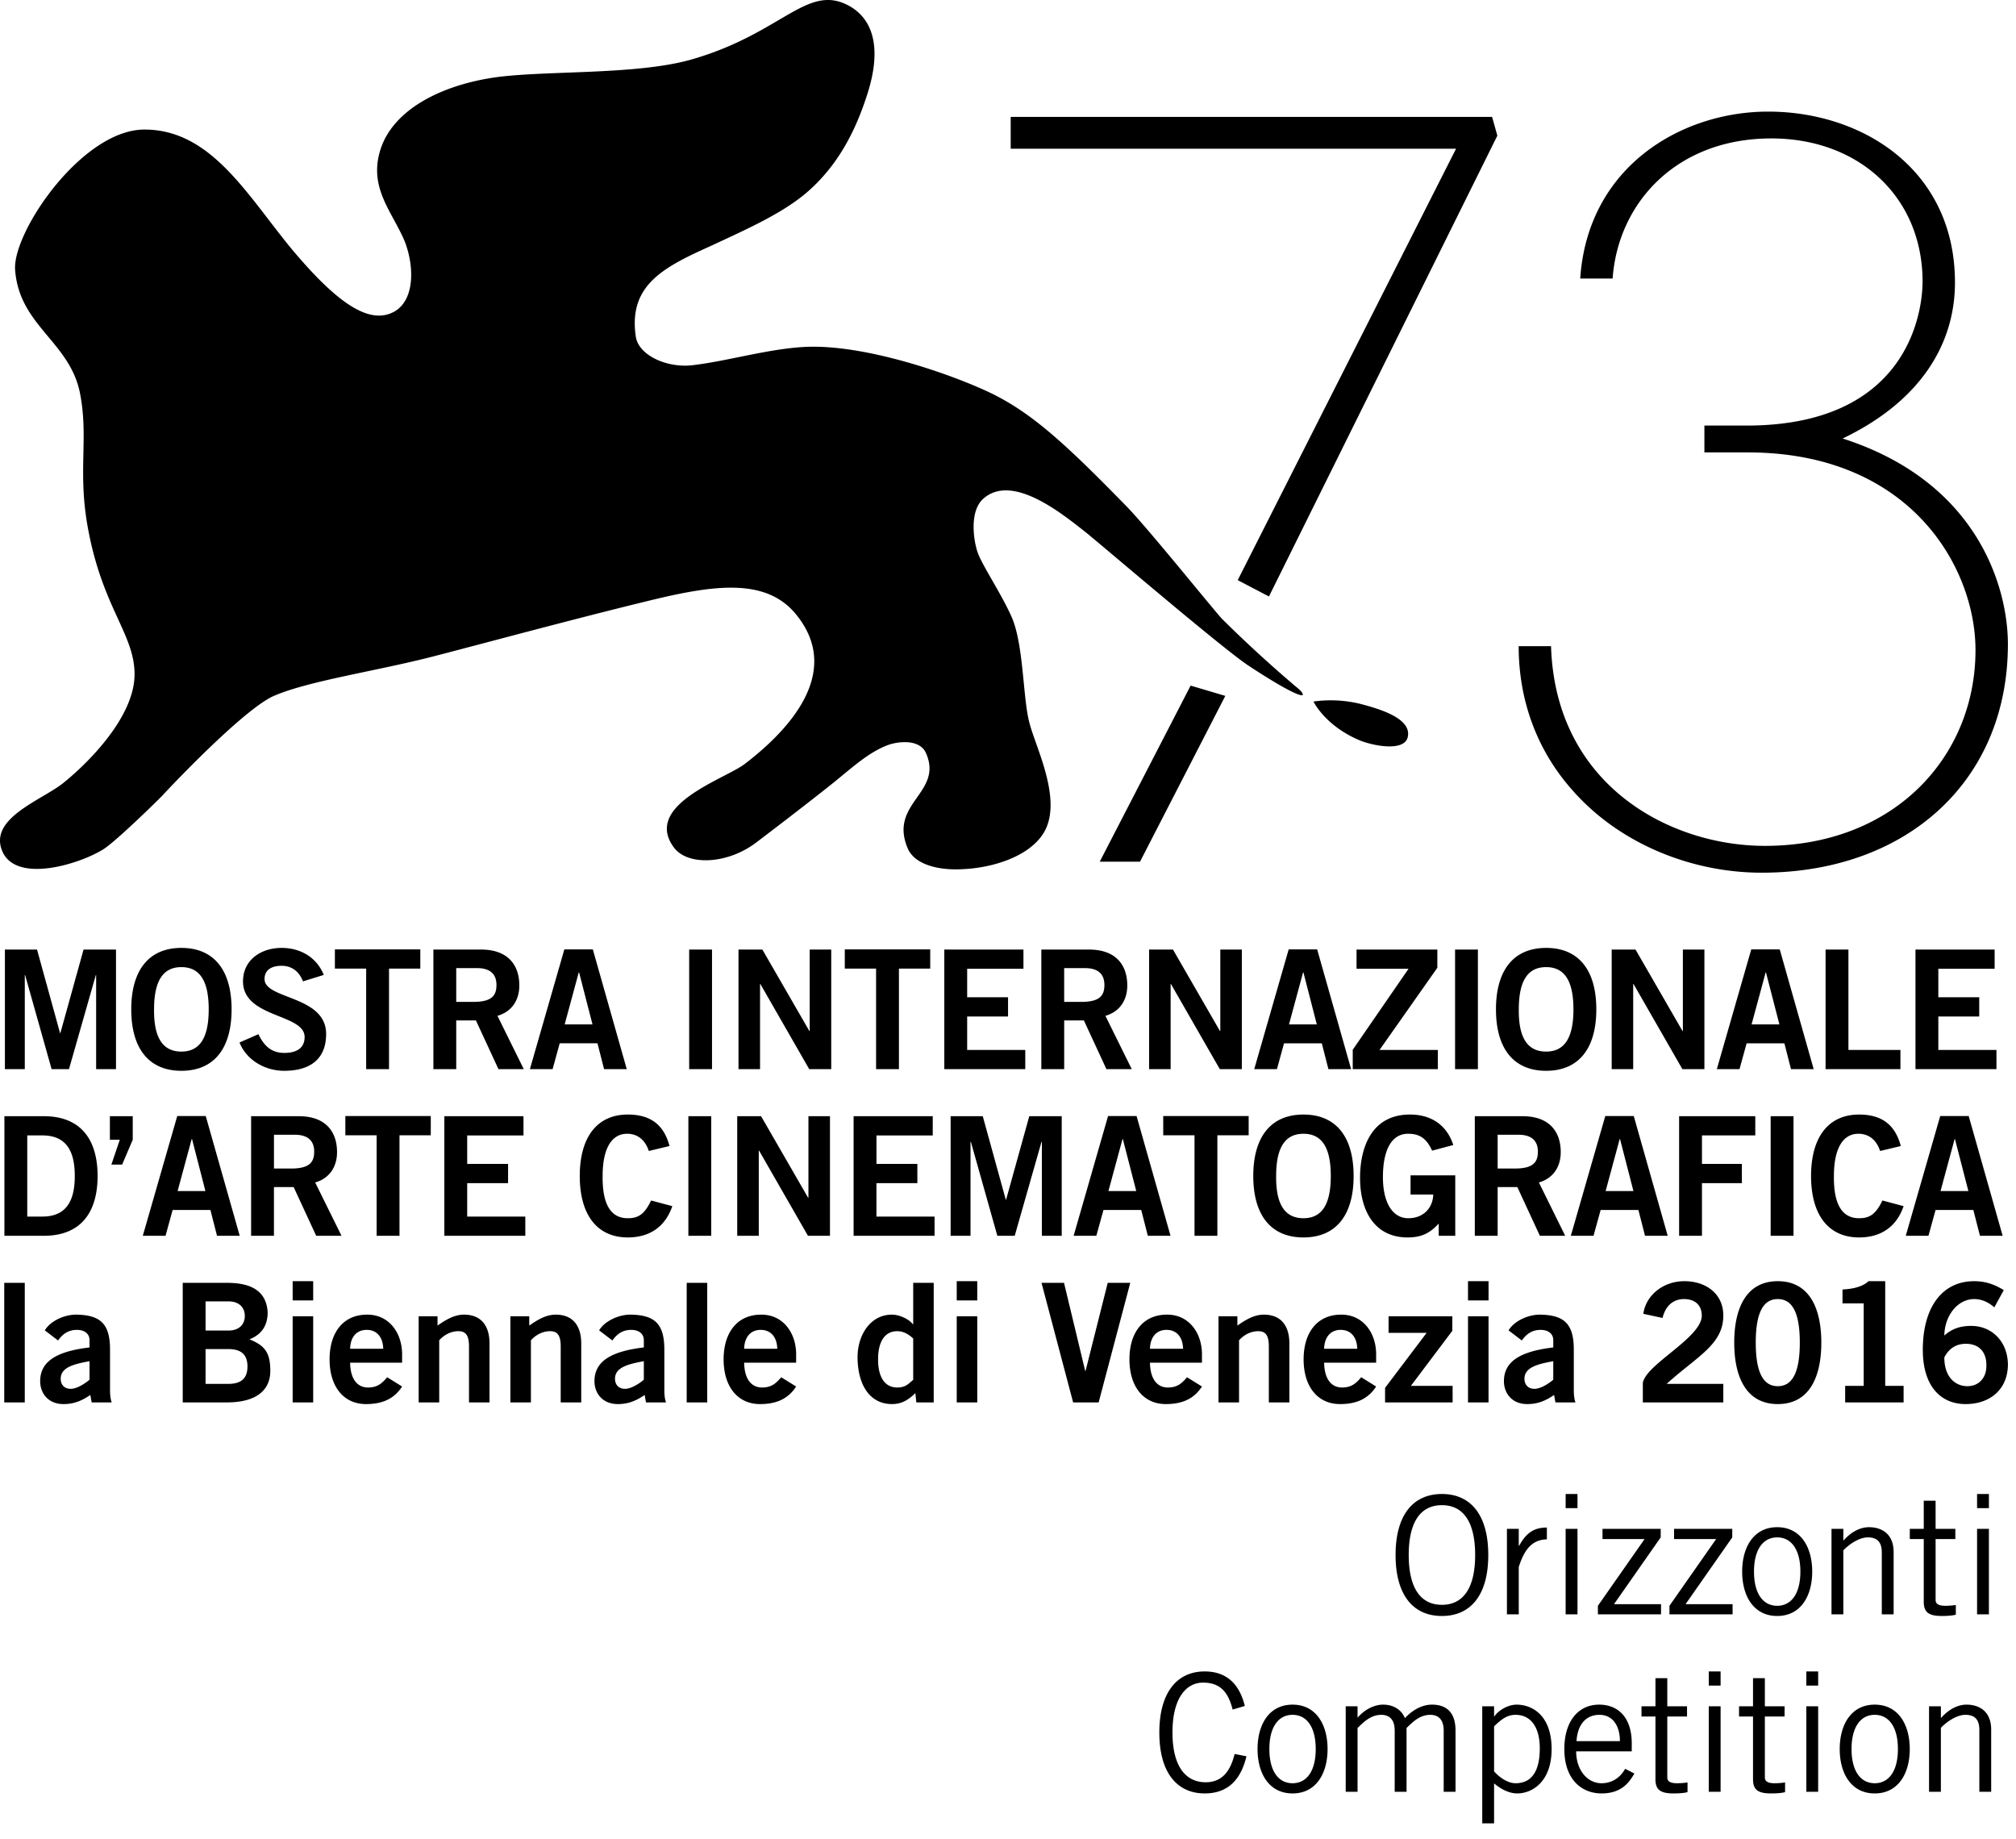 <svg xmlns="http://www.w3.org/2000/svg" viewBox="0 0 125 114"><path fill="#000" fill-rule="evenodd" d="M92.64 113.031h-.735v-7.258h.734v.622h.02c.275-.398.867-.724 1.376-.724.938 0 2.171.632 2.171 2.752 0 2.06-1.233 2.752-2.13 2.752-.499 0-.988-.255-1.397-.591l-.04-.02v2.467zm10.005-7.258v-1.742h.734v1.742h1.223v.633h-1.223v3.771c0 .244.173.366.602.366.244 0 .458-.02.652-.05v.601c-.133.041-.428.081-.856.081-.795 0-1.132-.203-1.132-.876v-3.893h-.866v-.633h.866zm6.049 0v-1.742h.734v1.742h1.223v.633h-1.223v3.771c0 .244.173.366.602.366.244 0 .458-.02.652-.05v.601c-.133.041-.428.081-.857.081-.794 0-1.131-.203-1.131-.876v-3.893h-.866v-.633h.866zm7.547 5.402c-1.447 0-2.171-1.222-2.171-2.752 0-1.528.724-2.752 2.171-2.752 1.447 0 2.171 1.224 2.171 2.752 0 1.53-.724 2.752-2.171 2.752zm-38.956-2.303c-.326 1.366-1.08 2.303-2.589 2.303-1.65 0-2.813-1.202-2.813-3.781 0-2.396 1.04-3.781 2.813-3.781 1.366 0 2.161.795 2.487 2.14l-.754.224c-.265-1.039-.734-1.671-1.835-1.671-1.06 0-1.896.979-1.896 3.088 0 2.131.836 3.089 2.06 3.089 1.131 0 1.57-.857 1.794-1.754l.733.143zm2.858 2.303c-1.447 0-2.17-1.222-2.17-2.752 0-1.528.723-2.752 2.17-2.752 1.448 0 2.171 1.224 2.171 2.752 0 1.53-.723 2.752-2.17 2.752zm17.586-2.609c0 1.162.694 1.977 1.57 1.977.652 0 1.162-.346 1.468-.896l.571.295c-.347.601-.836 1.233-2.039 1.233-1.183 0-2.304-.815-2.304-2.752 0-1.712.856-2.752 2.161-2.752 1.101 0 2.019.714 2.019 2.406v.489h-3.446zm8.221 2.508h.734v-5.301h-.734v5.301zm6.049 0h.734v-5.301h-.734v5.301zm-27.826 0h-.734v-5.301h.734v.704l.041-.041c.448-.499 1.03-.765 1.54-.765.682 0 1.161.347 1.355.836.468-.499 1.06-.836 1.681-.836.704 0 1.458.296 1.458 1.611v3.792h-.734v-3.792c0-.713-.357-.979-.826-.979-.652 0-1.08.429-1.477.816v3.955h-.735v-3.792c0-.713-.356-.979-.825-.979-.652 0-1.08.429-1.478.816v3.955zm36.169 0h-.734v-5.301h.734v.714h.021c.417-.469.968-.816 1.569-.816.785 0 1.529.408 1.529 1.55v3.853h-.734v-3.832c0-.705-.336-.939-.866-.939-.551 0-1.183.448-1.519.806v3.965zm-27.703-1.264c.397.438.897.733 1.335.733.856 0 1.498-.56 1.498-2.161 0-1.345-.58-2.079-1.498-2.079-.469 0-.815.204-1.335.714v2.793zm-12.496-3.507c-.877 0-1.437.755-1.437 2.12 0 1.366.56 2.12 1.437 2.12s1.437-.754 1.437-2.12c0-1.365-.56-2.12-1.437-2.12zm36.098 0c-.877 0-1.438.755-1.438 2.12 0 1.366.561 2.12 1.438 2.12.876 0 1.437-.754 1.437-2.12 0-1.365-.561-2.12-1.437-2.12zm-15.8 1.631c0-.979-.47-1.631-1.264-1.631-.887 0-1.366.652-1.427 1.631h2.691zm11.558-3.445h.734v-.876h-.734v.876zm-6.049 0h.734v-.876h-.734v.876zm4.243-4.314c-1.448 0-2.172-1.222-2.172-2.752 0-1.528.724-2.752 2.172-2.752 1.447 0 2.171 1.224 2.171 2.752 0 1.53-.724 2.752-2.171 2.752zm-20.788-7.562c1.804 0 2.874 1.325 2.874 3.781 0 2.457-1.07 3.781-2.874 3.781-1.805 0-2.874-1.324-2.874-3.781 0-2.456 1.07-3.781 2.874-3.781zm30.61 2.16h1.224v.633h-1.224v3.771c0 .244.174.366.602.366.245 0 .458-.02.652-.05v.601c-.133.041-.428.081-.856.081-.795 0-1.132-.203-1.132-.876v-3.893h-.866v-.633h.866v-1.742h.734v1.742zm2.571 5.301h.734v-5.301h-.734v5.301zm-15.159 0h-3.914v-.531l2.895-4.137h-2.609v-.633h3.608v.53l-2.895 4.139h2.915v.632zm-10.35 0h.733v-5.301h-.734v5.301zm5.913 0h-3.914v-.531l2.895-4.137h-2.609v-.633h3.608v.53l-2.895 4.139h2.915v.632zm-8.82 0h-.735v-5.301h.734v1.051h.021c.407-.725.846-1.132 1.722-1.132v.733c-.917.021-1.396.622-1.743 1.713v2.936zm20.124 0h-.734v-5.301h.734v.714h.02c.418-.469.968-.816 1.57-.816.785 0 1.529.408 1.529 1.55v3.853h-.734v-3.832c0-.705-.336-.939-.867-.939-.55 0-1.182.448-1.518.806v3.965zm-4.101-4.771c-.877 0-1.438.755-1.438 2.12 0 1.366.561 2.12 1.438 2.12.876 0 1.437-.754 1.437-2.12 0-1.365-.561-2.12-1.437-2.12zm-20.788 4.18c1.294 0 2.06-.999 2.06-3.089s-.766-3.088-2.06-3.088c-1.295 0-2.059.998-2.059 3.088s.764 3.089 2.06 3.089zm7.671-5.994h.734v-.876h-.734v.876zm25.51 0h.734v-.876h-.734v.876zm-12.357-14.068c-1.961 0-2.7 1.684-2.7 3.809s.739 3.809 2.7 3.809c1.961 0 2.7-1.684 2.7-3.809s-.739-3.809-2.7-3.809zM6.926 86.936H5.683l-.082-.462c-.513.349-.996.565-1.663.565-.965 0-1.447-.688-1.447-1.417 0-1.212.985-1.848 3.06-2.094v-.452c0-.411-.33-.637-.78-.637-.597 0-.925.319-1.172.657l-.82-.626c.327-.564 1.21-.996 1.991-.975 1.437.031 2.053.554 2.053 2.156v2.515c0 .267.02.534.103.77zm76.223-5.441c-1.447 0-2.32 1.078-2.32 2.772 0 1.694.873 2.772 2.26 2.772 1.025 0 1.744-.329 2.237-1.088l-.924-.575c-.319.369-.596.636-1.19.636-.597 0-1.09-.431-1.11-1.54h3.224v-.524c0-1.283-.78-2.464-2.177-2.453zm39.07.698c-.677 0-1.181.174-1.663.595.021-1.252.842-2.258 1.848-2.258.534 0 .945.246 1.253.513l.585-1.068c-.565-.349-1.119-.554-1.838-.554-2.012 0-3.182 1.663-3.182 4.25 0 2.259 1.108 3.368 2.658 3.368 1.489 0 2.608-.893 2.619-2.444-.011-1.416-.976-2.402-2.28-2.402zM46.14 84.472c.021 1.109.514 1.54 1.11 1.54.594 0 .872-.267 1.19-.636l.924.575c-.493.759-1.212 1.088-2.238 1.088-1.386 0-2.259-1.078-2.259-2.772 0-1.694.873-2.772 2.32-2.772 1.397-.011 2.177 1.17 2.177 2.453v.524H46.14zm51.545 2.464h-1.242l-.083-.462c-.513.349-.995.565-1.663.565-.965 0-1.447-.688-1.447-1.417 0-1.212.985-1.848 3.06-2.094v-.452c0-.411-.33-.637-.782-.637-.595 0-.924.319-1.17.657l-.82-.626c.327-.564 1.211-.996 1.99-.975 1.438.031 2.054.554 2.054 2.156v2.515c0 .267.021.534.103.77zM72.35 81.495c-1.448 0-2.32 1.078-2.32 2.772 0 1.694.872 2.772 2.258 2.772 1.026 0 1.745-.329 2.238-1.088l-.924-.575c-.318.369-.595.636-1.19.636-.596 0-1.089-.431-1.11-1.54h3.224v-.524c0-1.283-.78-2.464-2.176-2.453zm-49.595 0c-1.447 0-2.32 1.078-2.32 2.772 0 1.694.873 2.772 2.26 2.772 1.025 0 1.744-.329 2.237-1.088l-.924-.575c-.318.369-.595.636-1.19.636-.596 0-1.089-.431-1.11-1.54h3.224v-.524c0-1.283-.78-2.464-2.177-2.453zm18.54 5.441h-1.242l-.082-.462c-.513.349-.996.565-1.663.565-.965 0-1.448-.688-1.448-1.417 0-1.212.985-1.848 3.06-2.094v-.452c0-.411-.329-.637-.78-.637-.596 0-.925.319-1.17.657l-.822-.626c.328-.564 1.211-.996 1.991-.975 1.438.031 2.053.554 2.053 2.156v2.515c0 .267.021.534.103.77zm15.327-4.846v-2.566h1.272v7.412h-1.078l-.06-.575c-.453.442-.874.678-1.449.678-1.417 0-2.135-1.253-2.135-2.916 0-1.314.76-2.628 2.135-2.628.431 0 1.037.257 1.294.595h.021zm-42.54-2.566c1.477 0 2.432.492 2.514 1.817 0 .77-.318 1.365-1.129 1.684.965.39 1.293.831 1.293 1.961 0 1.149-.81 1.95-2.699 1.95H11.33v-7.412h2.752zm62.64 2.073v.576c.472-.329 1.017-.678 1.643-.678 1.068 0 1.581.698 1.581 1.786v3.655h-1.273v-3.47c0-.719-.226-.945-.657-.945-.555 0-.975.319-1.19.565v3.85h-1.274v-5.339h1.17zM.263 86.936h1.273v-7.412H.263v7.412zm32.553-5.339v.576c.472-.329 1.016-.678 1.642-.678 1.068 0 1.581.698 1.581 1.786v3.655h-1.273v-3.47c0-.719-.226-.945-.657-.945-.554 0-.975.319-1.19.565v3.85h-1.274v-5.339h1.171zm57.232.904l-2.567 3.409h2.587v1.026H85.88v-.903l2.577-3.409h-2.36v-1.027h3.952v.904zm25.807-3.08h1.036v6.489h1.14v1.026h-3.624V85.91h1.15v-5.113h-1.314v-.862c.677-.031 1.272-.186 1.612-.514zm-73.277 7.515h1.273v-7.412h-1.273v7.412zm16.743 0h1.273v-5.339h-1.273v5.339zm7.966-1.95h.021l1.375-5.462h1.397l-1.96 7.412h-1.582l-1.96-7.412h1.395l1.314 5.462zm-49.14 1.95h1.272v-5.339h-1.273v5.339zm72.875 0h1.273v-5.339h-1.273v5.339zm-63.894-5.339v.576c.473-.329 1.017-.678 1.643-.678 1.068 0 1.581.698 1.581 1.786v3.655H29.08v-3.47c0-.719-.226-.945-.657-.945-.554 0-.975.319-1.19.565v3.85h-1.274v-5.339h1.17zm79.724 5.339h-4.99v-1.221c.226-1.161 3.655-2.803 3.655-4.158 0-.647-.42-1.027-1.098-1.027-.739 0-1.17.493-1.335 1.17l-1.191-.256c.154-1.14 1.222-2.023 2.546-2.023 1.304 0 2.413.75 2.413 2.136 0 1.806-1.663 2.545-3.511 4.229h3.511v1.15zM39.92 85.529c-.267.227-.77.565-1.17.565-.36 0-.617-.226-.617-.626 0-.749.934-.924 1.787-1.088v1.149zm-34.37 0c-.267.227-.77.565-1.17.565-.36 0-.616-.226-.616-.626 0-.749.934-.924 1.786-1.088v1.149zm90.76 0c-.268.227-.77.565-1.172.565-.359 0-.615-.226-.615-.626 0-.749.934-.924 1.786-1.088v1.149zm-39.688.011c-.267.205-.442.472-.987.472-.759 0-1.19-.616-1.19-1.745 0-1.13.431-1.746 1.19-1.746.411 0 .73.216.987.452v2.567zm53.607.39c-.811 0-1.365-.678-1.365-2.7 0-2.023.554-2.7 1.365-2.7.811 0 1.366.677 1.366 2.7 0 2.022-.555 2.7-1.366 2.7zm11.754 0c-.719 0-1.427-.534-1.427-1.786.288-.555.739-.842 1.335-.842.831 0 1.283.523 1.273 1.345.01.77-.472 1.283-1.181 1.283zm-107.82-2.3h-1.417v2.156h1.417c.821 0 1.181-.369 1.181-1.078 0-.708-.36-1.078-1.18-1.078zm69.992-.02c-.02-.739-.41-1.171-1.027-1.171-.615 0-1.006.432-1.027 1.171h2.054zm-10.799 0c-.02-.739-.41-1.171-1.027-1.171-.616 0-1.006.432-1.027 1.171h2.054zm-25.162 0c-.02-.739-.41-1.171-1.027-1.171-.616 0-1.006.432-1.027 1.171h2.054zm-24.432 0c-.02-.739-.41-1.171-1.027-1.171-.616 0-1.006.432-1.027 1.171h2.054zm-9.599-2.937h-1.417v1.808h1.417c.678 0 1.016-.391 1.016-.904s-.338-.904-1.016-.904zm45.158-.061h1.273v-1.191h-1.273v1.191zm-41.175 0h1.273v-1.191h-1.273v1.191zm72.876 0h1.274v-1.191h-1.274v1.191zm24.248-5.094c-1.068 0-1.581-.883-1.56-2.618 0-1.735.575-2.618 1.519-2.618.698 0 1.14.442 1.345 1.068l1.283-.308c-.349-1.314-1.17-1.951-2.587-1.951-1.889 0-2.977 1.386-2.977 3.809s1.088 3.809 2.977 3.809c1.355 0 2.32-.657 2.762-1.94l-1.314-.35c-.421.873-.811 1.099-1.448 1.099zM83.93 72.9c0-2.423-1.088-3.809-3.11-3.809-2.024 0-3.112 1.386-3.112 3.809s1.088 3.809 3.111 3.809 3.111-1.386 3.111-3.809zm-45.005 2.618c-1.068 0-1.58-.883-1.56-2.618 0-1.735.575-2.618 1.52-2.618.697 0 1.14.442 1.344 1.068l1.284-.308c-.35-1.314-1.17-1.951-2.588-1.951-1.889 0-2.977 1.386-2.977 3.809s1.088 3.809 2.977 3.809c1.355 0 2.32-.657 2.762-1.94l-1.314-.35c-.42.873-.81 1.099-1.448 1.099zm51.308 1.088h-1.027v-.759c-.595.657-1.149.862-1.93.862-2.012 0-2.947-1.601-2.947-3.696 0-1.889.72-3.922 3.091-3.922 1.478 0 2.341.801 2.69 1.889l-1.314.349c-.339-.739-.75-1.047-1.489-1.047-1.047 0-1.56 1.047-1.56 2.69 0 1.561.585 2.546 1.571 2.546.923 0 1.52-.616 1.55-1.468H87.46v-1.191h2.772v3.747zm4.167-7.412c1.684 0 2.361.975 2.372 2.197.01.914-.452 1.653-1.355 1.91l1.632 3.306h-1.57l-1.397-3.019H92.86v3.019h-1.416v-7.413H94.4zm-51.719 7.413H44.1v-7.413h-1.418v7.413zm-24.155-7.413c1.684 0 2.361.975 2.372 2.197.01.914-.452 1.653-1.356 1.91l1.633 3.306h-1.57l-1.397-3.019h-1.222v3.019H15.57v-7.413h2.957zm91.262 7.413h1.417v-7.413h-1.417v7.413zm-56.86-7.413h4.906v1.191h-3.49v1.766h2.536v1.191h-2.537v2.073h3.604v1.191h-5.02v-7.412zm-25.377 0h4.907v1.191h-3.49v1.766h2.535v1.191h-2.535v2.073h3.603v1.191h-5.02v-7.412zm-24.824 0c1.961 0 3.316 1.088 3.326 3.706-.01 2.618-1.365 3.706-3.326 3.706H.273v-7.412h2.454zm59.634 5.174h.021l1.437-5.174h2.012v7.412H64.6v-5.831h-.02l-1.663 5.831h-1.078l-1.643-5.831h-.02v5.831h-1.233v-7.412h1.992l1.427 5.174zM26.71 69.184v1.191h-1.94v6.231h-1.417v-6.231h-1.94v-1.191h5.297zm77.402.01h4.723v1.191h-3.306v1.766h2.474v1.191h-2.474v3.264h-1.417v-7.412zm16.189-.01h1.766l2.105 7.422h-1.407l-.411-1.601h-2.341l-.441 1.601h-1.407l2.136-7.422zm-51.595 0h1.766l2.105 7.422H71.17l-.41-1.601h-2.34l-.443 1.601H66.57l2.135-7.422zm30.828 0h1.766l2.104 7.422h-1.406l-.411-1.601h-2.34l-.442 1.601h-1.407l2.136-7.422zm-88.542 0h1.765l2.106 7.422h-1.407l-.41-1.601h-2.342l-.44 1.601H8.854l2.136-7.422zm39.113 5.061h.021v-5.051h1.335v7.412h-1.365l-3.029-5.277h-.02v5.277H45.71v-7.412h1.48l2.914 5.051zm27.317-5.061v1.191h-1.94v6.231h-1.417v-6.231h-1.94v-1.191h5.297zm3.398 6.334c-1.17 0-1.714-.883-1.694-2.618 0-1.735.534-2.618 1.694-2.618s1.694.883 1.694 2.618c0 1.735-.534 2.618-1.694 2.618zm-78.184-.103c1.621 0 2.001-1.191 2.001-2.515s-.38-2.515-2-2.515H1.69v5.03h.945zm10.101-1.581l-.83-3.224h-.022l-.873 3.224h1.725zm57.715 0l-.832-3.224h-.02l-.873 3.224h1.725zm30.827 0l-.831-3.224h-.021l-.872 3.224h1.724zm20.768 0l-.832-3.224h-.021l-.873 3.224h1.726zm-27.892-3.49H92.86v2.094h1.047c1.11 0 1.448-.349 1.448-1.047s-.42-1.047-1.2-1.047zm-75.874 0h-1.294v2.094h1.047c1.11 0 1.447-.349 1.447-1.047s-.42-1.047-1.2-1.047zm-10.05.308l-.658 1.54h-.667l.523-1.54h-.616v-1.458H8.23v1.458zm9.403-5.382c-.832 0-1.273-.462-1.612-1.16l-1.17.514c.421 1.078 1.56 1.755 2.772 1.755 1.642 0 2.597-.759 2.597-2.279 0-2.402-3.819-2.135-3.819-3.408 0-.575.441-.822 1.058-.822.667 0 1.108.39 1.324.965l1.293-.4c-.44-1.078-1.426-1.674-2.617-1.674-1.284 0-2.393.75-2.393 2.074 0 2.279 3.82 1.992 3.82 3.45 0 .719-.545.985-1.253.985zm78.233 1.109c2.023 0 3.111-1.386 3.111-3.809s-1.088-3.809-3.11-3.809c-2.024 0-3.112 1.386-3.112 3.809s1.088 3.809 3.111 3.809zm-84.619 0c2.023 0 3.112-1.386 3.112-3.809s-1.089-3.809-3.112-3.809c-2.022 0-3.11 1.386-3.11 3.809s1.088 3.809 3.11 3.809zm56.276-7.515c1.684 0 2.361.975 2.372 2.197.01.914-.452 1.653-1.356 1.91l1.633 3.306h-1.57l-1.397-3.019h-1.222v3.019h-1.417v-7.413h2.957zm41.061-.01h1.766l2.105 7.423h-1.407l-.41-1.602h-2.341l-.442 1.602h-1.406l2.135-7.423zM3.724 64.038h.02l1.437-5.174h2.012v7.413H5.961v-5.832h-.02l-1.664 5.832H3.2l-1.643-5.832h-.02v5.832H.304v-7.413h1.992l1.427 5.174zm76.18-5.184h1.765l2.105 7.423h-1.407l-.41-1.602h-2.342l-.44 1.602h-1.408l2.136-7.423zm24.42 5.061h.021v-5.051h1.335v7.413h-1.365L101.286 61h-.021v5.277h-1.334v-7.413h1.478l2.915 5.051zM90.22 66.277h1.416v-7.413H90.22v7.413zm-60.392-7.413c1.684 0 2.362.975 2.372 2.197.01.914-.452 1.653-1.356 1.91l1.633 3.306h-1.57l-1.397-3.019h-1.222v3.019h-1.416v-7.413h2.956zm84.782 0v6.222h3.224v1.191h-4.641v-7.413h1.417zm-56.059 0h4.907v1.191h-3.49v1.766h2.535v1.191h-2.535v2.074h3.603v1.191h-5.02v-7.413zm60.216 0h4.908v1.191h-3.491v1.766h2.536v1.191h-2.536v2.074h3.604v1.191h-5.021v-7.413zm-29.646 1.129l-3.583 5.093h3.614v1.191h-5.277v-1.202l3.46-5.02h-3.224v-1.191h5.01v1.129zm-46.389 6.284h1.416v-7.413h-1.416v7.413zm-7.74-7.423h1.766l2.104 7.423h-1.406l-.41-1.602h-2.342l-.44 1.602h-1.408l2.136-7.423zm40.651 5.061h.021v-5.051h1.334v7.413h-1.365L72.604 61h-.02v5.277h-1.335v-7.413h1.48l2.914 5.051zm-17.965-5.061v1.191h-1.94v6.232h-1.417v-6.232h-1.94v-1.191h5.297zm-7.493 5.061h.02v-5.051h1.335v7.413h-1.365L47.146 61h-.02v5.277H45.79v-7.413h1.48l2.915 5.051zm-27.48-3.87h-1.94v-1.191h5.296v1.191h-1.94v6.232h-1.417v-6.232zm73.161-.093c1.16 0 1.694.883 1.694 2.618 0 1.736-.534 2.618-1.694 2.618-1.17 0-1.715-.882-1.694-2.618 0-1.735.534-2.618 1.694-2.618zm-84.619 0c1.16 0 1.694.883 1.694 2.618 0 1.736-.534 2.618-1.694 2.618-1.17 0-1.714-.882-1.694-2.618 0-1.735.534-2.618 1.694-2.618zm70.401 3.553l-.83-3.224h-.022l-.873 3.224h1.725zm28.682 0l-.832-3.224h-.02l-.873 3.224h1.725zm-73.593 0l-.83-3.224h-.022l-.873 3.224h1.725zm-7.402-1.397c1.11 0 1.448-.348 1.448-1.047 0-.698-.42-1.047-1.2-1.047h-1.295v2.094h1.047zm37.695 0c1.11 0 1.448-.348 1.448-1.047 0-.698-.42-1.047-1.202-1.047h-1.293v2.094h1.047zm32.96-44.841h-2.01c.468-6.96 6.294-10.348 11.651-10.348 5.893 0 11.585 3.635 11.585 10.594 0 3.757-2.076 7.33-6.964 9.67 8.438 2.71 10.246 9.301 10.246 12.75 0 8.499-6.295 14.166-15.269 14.166-4.419 0-8.906-1.848-11.785-5.174-2.009-2.279-3.28-5.297-3.28-8.869h2.007c.268 8.622 7.366 12.38 13.259 12.38 8.036 0 13.059-5.544 13.059-12.134 0-5.112-4.019-12.257-14.13-12.257h-2.679v-1.663h2.612c10.045 0 10.915-7.083 10.915-8.93 0-5.174-3.884-8.87-9.375-8.87-5.893 0-9.509 4.004-9.843 8.685zM57.4 46.652c1.136 2.501-2.312 3.101-1.122 5.93.44 1.038 1.957 1.385 3.425 1.297 1.865-.085 3.974-.763 4.905-2.092 1.413-1.985-.392-5.433-.778-6.974-.415-1.514-.348-4.883-1.116-6.592-.675-1.511-1.86-3.232-2.12-4.046-.249-.78-.473-2.508.371-3.257 1.804-1.611 4.91.946 6.336 2.063.92.734 8.39 7.13 10.086 8.266 1.628 1.072 2.537 1.57 3.014 1.765.281.115.368.08.368.08s.11-.118-.423-.531a80.278 80.278 0 0 1-4.574-4.195c-.476-.501-4.565-5.583-5.897-6.951-3.888-3.988-5.92-5.819-8.43-7.045-2.537-1.211-7.838-3.035-11.497-2.867-2.336.116-4.87.894-7.05 1.141-1.59.168-3.294-.634-3.472-1.759-.488-3.213 1.724-4.32 4.641-5.637 2.3-1.067 4.54-2.066 6.046-3.395 2.117-1.861 3.115-4.262 3.71-6.161.731-2.371.49-4.243-.97-5.207-2.735-1.724-4.213 1.572-10.032 3.217-3.449.968-9.094.648-12.235 1.11-3.285.501-6.076 1.969-6.93 4.265-.905 2.5.657 4.003 1.44 5.89.601 1.555.616 3.579-.599 4.321-1.555.916-3.602-.458-6.567-4.04-2.718-3.354-4.933-7.217-8.972-7.217-3.879 0-8.202 6.383-8.02 8.703.26 3.501 3.447 4.454 4.04 7.735.53 2.849-.209 4.87.53 8.563.923 4.713 2.835 6.325 2.835 8.767 0 2.8-3.222 5.799-4.487 6.791-1.365 1.052-4.595 2.168-3.703 4.201.886 1.998 4.831.762 6.278-.159.826-.544 3.242-2.91 3.63-3.307.36-.399 5.081-5.411 6.947-6.198 2.166-.931 6.403-1.539 9.906-2.448 3.142-.813 8.538-2.276 13.196-3.41 4.213-1.037 7.498-1.502 9.362.961 2.526 3.279-.072 6.659-3.29 9.124-1.174.918-6.368 2.545-4.39 5.192.86 1.142 3.334 1.038 5.127-.342 2.14-1.621 4.53-3.483 5.035-3.912.963-.78 1.953-1.676 3.086-2.101.616-.229 1.944-.399 2.36.461zm13.286 6.765h-2.498l5.636-10.916 2.15.637-5.288 10.279zM87.284 45.7c.231-.984-1.147-1.591-2.739-2.013-1.662-.466-3.103-.195-3.103-.195s.728 1.527 2.922 2.426c.863.335 2.706.672 2.92-.218zm5.231-38.454l.327 1.162L78.68 36.976l-1.937-1.013L90.281 9.219H62.667V7.246h29.848z"/></svg>